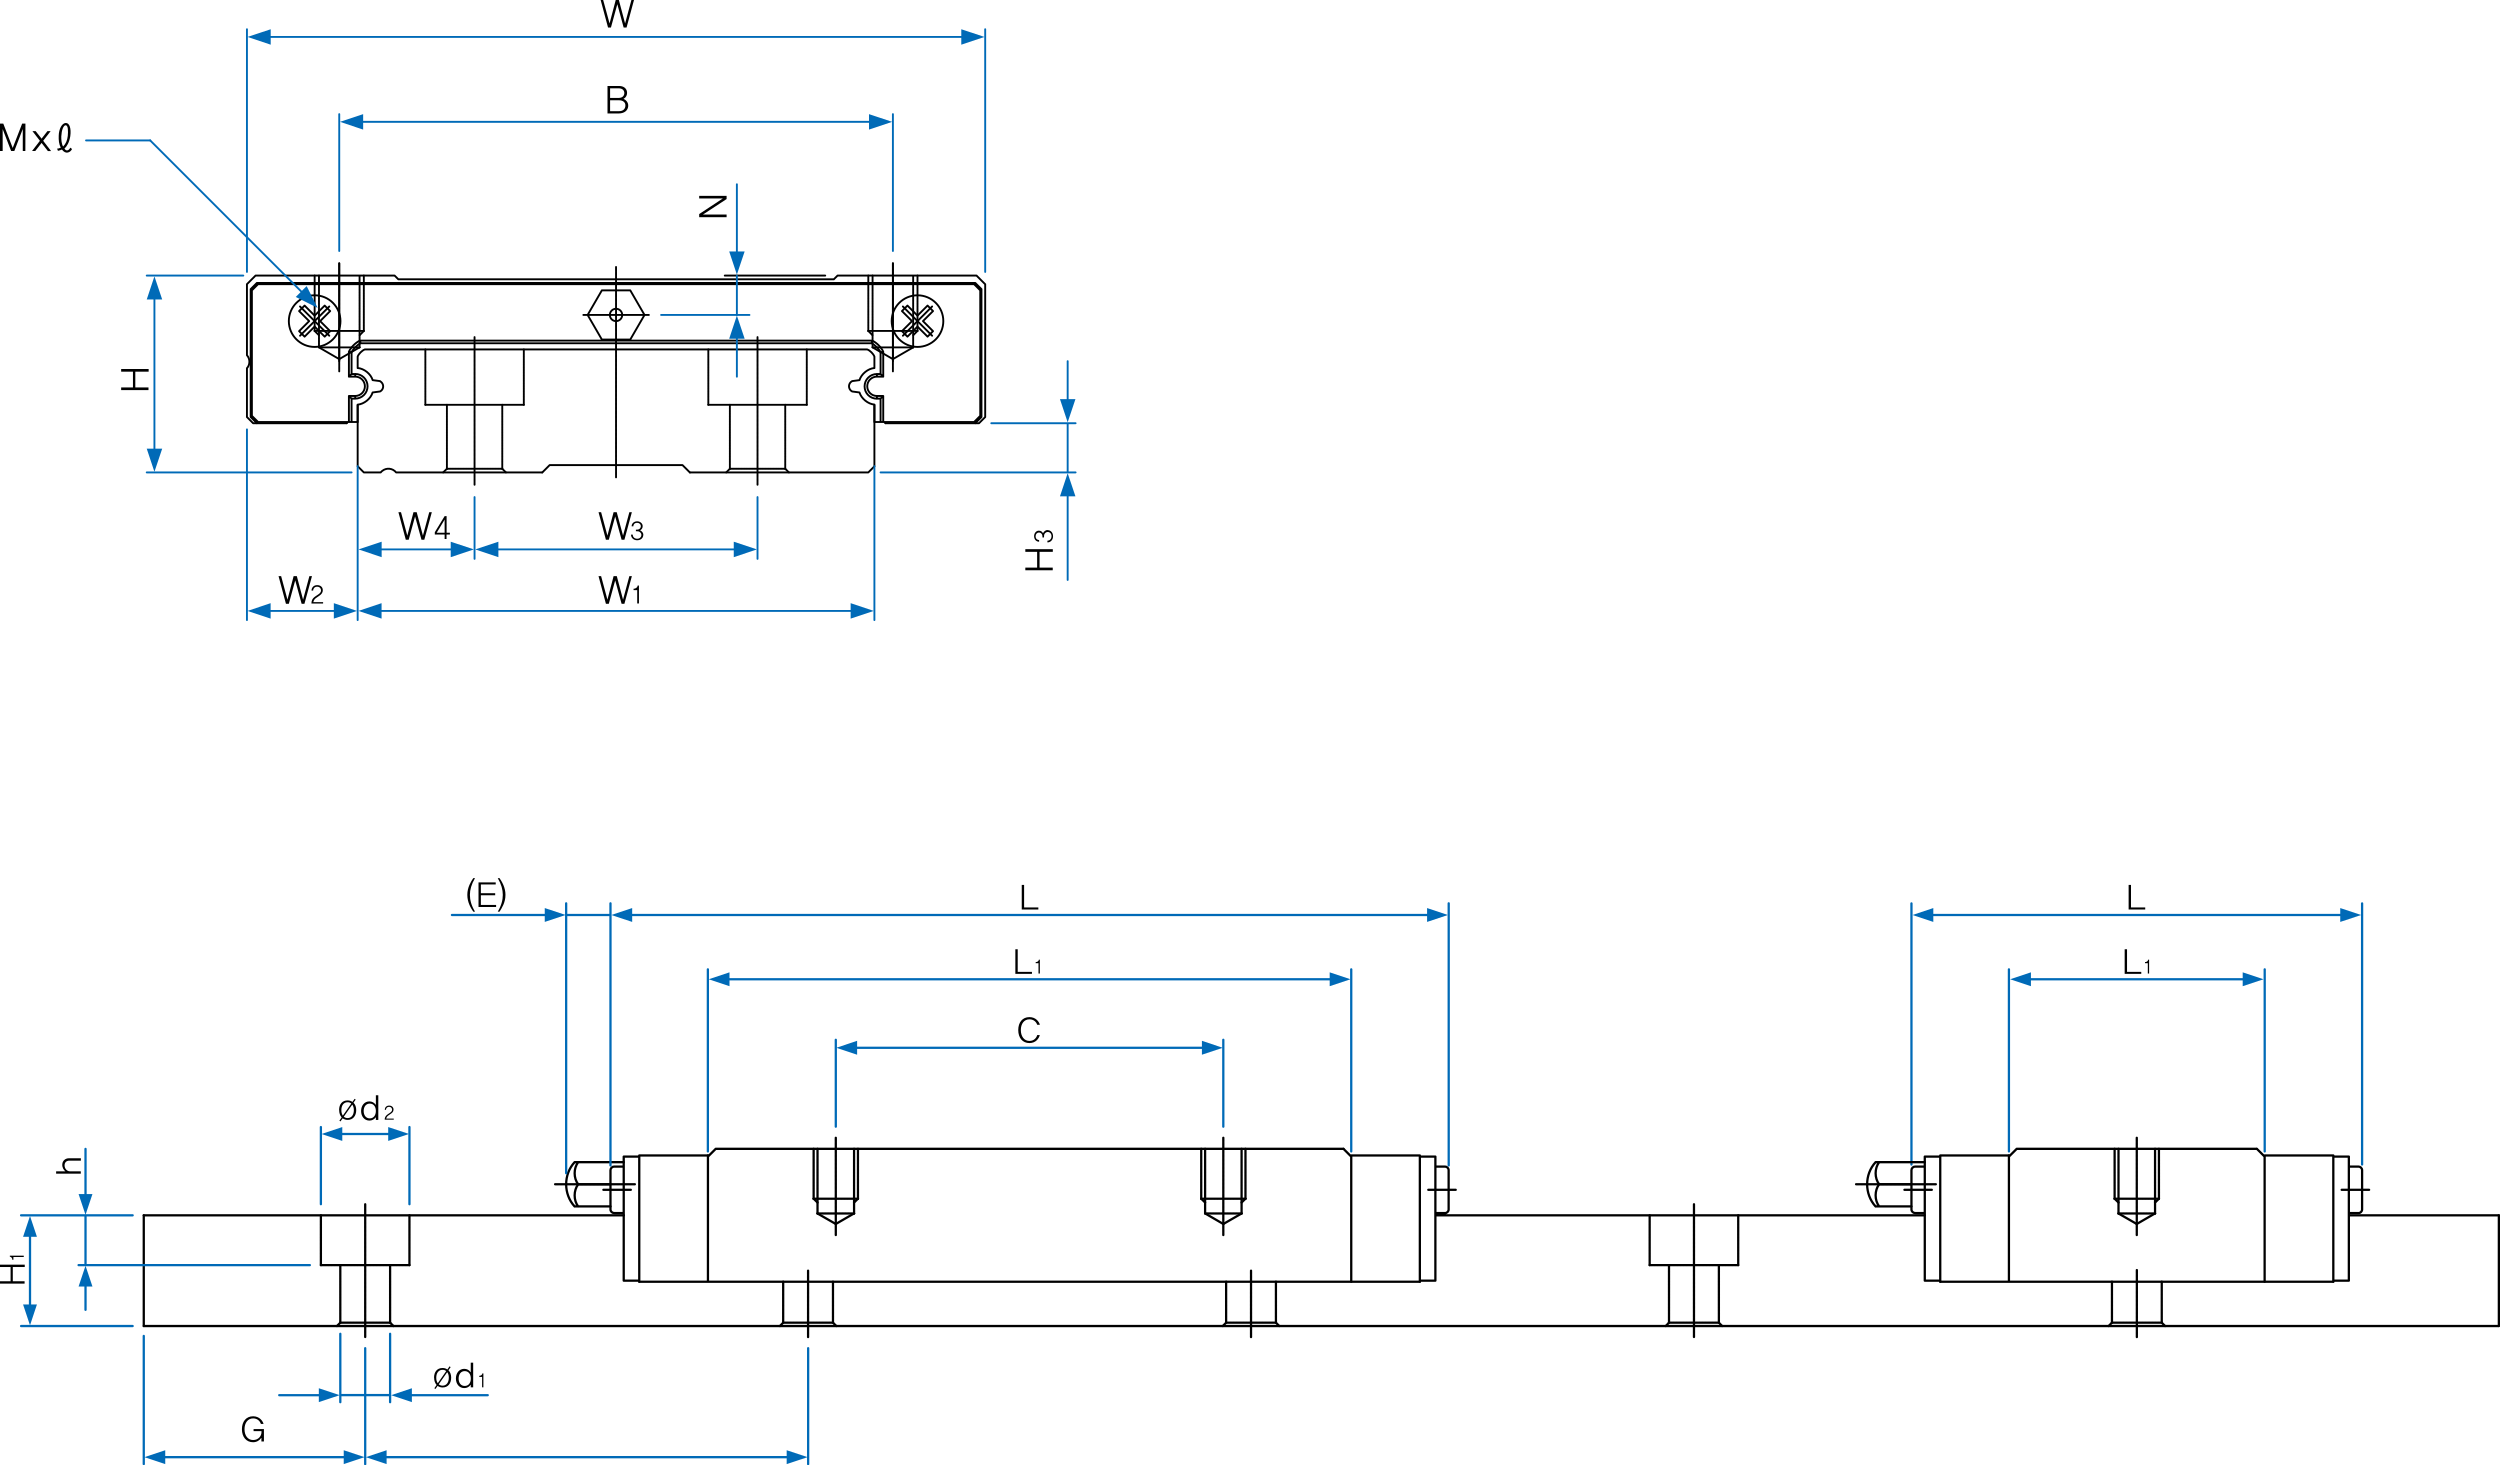 <?xml version="1.0" encoding="UTF-8"?>
<svg id="_圖層_2" data-name="圖層_2" xmlns="http://www.w3.org/2000/svg" viewBox="0 0 328.31 192.42">
  <defs>
    <style>
      .cls-1 {
        stroke-dasharray: .13 .06;
      }

      .cls-1, .cls-2, .cls-3, .cls-4, .cls-5, .cls-6, .cls-7, .cls-8, .cls-9, .cls-10, .cls-11, .cls-12, .cls-13, .cls-14, .cls-15, .cls-16, .cls-17, .cls-18, .cls-19, .cls-20, .cls-21, .cls-22, .cls-23 {
        fill: none;
        stroke-linecap: round;
        stroke-linejoin: round;
      }

      .cls-1, .cls-2, .cls-3, .cls-4, .cls-5, .cls-6, .cls-7, .cls-8, .cls-9, .cls-10, .cls-12, .cls-14, .cls-15, .cls-16, .cls-17, .cls-18, .cls-19, .cls-20, .cls-21, .cls-22, .cls-23 {
        stroke: #000;
      }

      .cls-1, .cls-2, .cls-3, .cls-4, .cls-5, .cls-8, .cls-11, .cls-16, .cls-17, .cls-19, .cls-20, .cls-22, .cls-23 {
        stroke-width: .3px;
      }

      .cls-24 {
        fill: #006ab7;
      }

      .cls-2 {
        stroke-dasharray: .13 .07;
      }

      .cls-3 {
        stroke-dasharray: .35 .06 .06 .06;
        stroke-dashoffset: .41px;
      }

      .cls-4 {
        stroke-dasharray: .12 .06;
      }

      .cls-5 {
        stroke-dasharray: .35 .06 .06 .06;
        stroke-dashoffset: .41px;
      }

      .cls-6 {
        stroke-dasharray: .14 .07;
      }

      .cls-6, .cls-7, .cls-9, .cls-10, .cls-12, .cls-13, .cls-14, .cls-15, .cls-18, .cls-21 {
        stroke-width: .25px;
      }

      .cls-7 {
        stroke-dasharray: .38 .06 .06 .06;
        stroke-dashoffset: .45px;
      }

      .cls-8 {
        stroke-dasharray: .34 .06 .06 .06;
      }

      .cls-8, .cls-23 {
        stroke-dashoffset: .4px;
      }

      .cls-9 {
        stroke-dasharray: .14 .07;
      }

      .cls-11, .cls-13 {
        stroke: #006ab7;
      }

      .cls-12 {
        stroke-dasharray: .14 .07;
      }

      .cls-14 {
        stroke-dasharray: .39 .06 .06 .06;
        stroke-dashoffset: .45px;
      }

      .cls-15 {
        stroke-dasharray: .13 .06;
      }

      .cls-16 {
        stroke-dasharray: .35 .06 .06 .06;
        stroke-dashoffset: .41px;
      }

      .cls-17 {
        stroke-dasharray: .13 .06;
      }

      .cls-18 {
        stroke-dasharray: .14 .07;
      }

      .cls-20 {
        stroke-dasharray: .12 .05;
      }

      .cls-21 {
        stroke-dasharray: .14 .07;
      }

      .cls-22 {
        stroke-dasharray: .13 .07;
      }

      .cls-23 {
        stroke-dasharray: .35 .06 .06 .06;
      }
    </style>
  </defs>
  <g id="_圖層_1-2" data-name="圖層_1">
    <g>
      <path d="M59.07,70.2h-.43v.58h-.25v-.58h-1.29v-.31l1.29-2.11h.26v2.18h.43v.24ZM58.39,69.96v-1.72l-1.04,1.72h1.04Z"/>
      <path class="cls-10" d="M117.26,34.58v12.85M44.55,34.58v12.85M51.82,36.19l.48.48M51.82,36.19h-18.26M109.99,36.19l-.48.48M116.29,55.58h12.28M33.24,55.58l-.81-.81M32.43,46.65v-9.32M32.43,54.77v-6.42M128.24,36.19l1.13,1.13M128.57,55.58l.81-.81M129.38,54.77v-17.45M33.24,55.58h12.28M32.43,37.32l1.13-1.13M52.31,36.68h57.2M109.99,36.19h18.26M32.43,48.36c.43-.47.43-1.24,0-1.71"/>
      <line class="cls-6" x1="114.59" y1="36.19" x2="114.59" y2="45.62"/>
      <line class="cls-18" x1="114.59" y1="45.62" x2="119.92" y2="45.62"/>
      <line class="cls-6" x1="119.92" y1="45.62" x2="119.92" y2="36.19"/>
      <line class="cls-12" x1="114.59" y1="45.62" x2="117.26" y2="47.16"/>
      <line class="cls-12" x1="117.26" y1="47.16" x2="119.92" y2="45.62"/>
      <line class="cls-12" x1="114.03" y1="36.19" x2="114.03" y2="43.46"/>
      <line class="cls-12" x1="120.49" y1="43.46" x2="120.49" y2="36.19"/>
      <line class="cls-9" x1="114.03" y1="43.46" x2="114.59" y2="44.03"/>
      <line class="cls-9" x1="120.49" y1="43.46" x2="119.92" y2="44.03"/>
      <line class="cls-7" x1="117.26" y1="34.58" x2="117.26" y2="48.77"/>
      <line class="cls-6" x1="41.89" y1="36.19" x2="41.89" y2="45.62"/>
      <line class="cls-18" x1="41.89" y1="45.62" x2="47.22" y2="45.62"/>
      <line class="cls-6" x1="47.22" y1="45.62" x2="47.22" y2="36.19"/>
      <line class="cls-12" x1="41.89" y1="45.62" x2="44.55" y2="47.16"/>
      <line class="cls-12" x1="44.55" y1="47.16" x2="47.22" y2="45.62"/>
      <line class="cls-12" x1="41.32" y1="36.19" x2="41.32" y2="43.46"/>
      <line class="cls-12" x1="47.78" y1="43.46" x2="47.78" y2="36.19"/>
      <line class="cls-9" x1="41.32" y1="43.46" x2="41.89" y2="44.03"/>
      <line class="cls-9" x1="47.78" y1="43.46" x2="47.22" y2="44.03"/>
      <line class="cls-7" x1="44.55" y1="34.58" x2="44.55" y2="48.77"/>
      <line class="cls-12" x1="114.03" y1="43.46" x2="120.49" y2="43.46"/>
      <line class="cls-12" x1="41.32" y1="43.46" x2="47.78" y2="43.46"/>
      <line class="cls-14" x1="80.9" y1="35.06" x2="80.9" y2="62.69"/>
      <path class="cls-10" d="M52.02,62.04c-.45-.56-1.26-.65-1.82-.2-.06.04-.16.14-.2.2M47.78,62.04l-.81-.81M46.97,61.24v-8.05M114.03,62.04l.81-.81M114.83,61.24v-8.05M90.6,62.04h23.43M52.02,62.04h19.19M47.78,62.04h2.22"/>
      <line class="cls-7" x1="62.32" y1="44.27" x2="62.32" y2="63.66"/>
      <path class="cls-10" d="M72.18,61.08h17.45M89.63,61.08l.97.97M72.18,61.08l-.97.97"/>
      <line class="cls-12" x1="55.86" y1="45.89" x2="55.86" y2="53.16"/>
      <line class="cls-12" x1="68.79" y1="45.89" x2="68.79" y2="53.16"/>
      <line class="cls-6" x1="58.69" y1="53.16" x2="58.69" y2="61.56"/>
      <line class="cls-6" x1="65.96" y1="53.16" x2="65.96" y2="61.56"/>
      <line class="cls-21" x1="68.79" y1="53.16" x2="55.86" y2="53.16"/>
      <line class="cls-15" x1="65.96" y1="61.56" x2="66.44" y2="62.04"/>
      <line class="cls-7" x1="99.48" y1="44.27" x2="99.48" y2="63.66"/>
      <line class="cls-12" x1="105.95" y1="45.89" x2="105.95" y2="53.16"/>
      <line class="cls-12" x1="93.02" y1="45.89" x2="93.02" y2="53.16"/>
      <line class="cls-6" x1="103.12" y1="53.16" x2="103.12" y2="61.56"/>
      <line class="cls-6" x1="95.85" y1="53.16" x2="95.85" y2="61.56"/>
      <line class="cls-21" x1="93.02" y1="53.16" x2="105.95" y2="53.16"/>
      <line class="cls-15" x1="103.6" y1="62.04" x2="103.12" y2="61.56"/>
      <line class="cls-15" x1="95.85" y1="61.56" x2="95.37" y2="62.04"/>
      <line class="cls-12" x1="103.12" y1="61.56" x2="95.85" y2="61.56"/>
      <line class="cls-15" x1="58.69" y1="61.56" x2="58.2" y2="62.04"/>
      <line class="cls-12" x1="58.69" y1="61.56" x2="65.96" y2="61.56"/>
      <path class="cls-10" d="M81.71,41.36c0-.45-.36-.81-.81-.81s-.81.36-.81.81.36.81.81.81.81-.36.81-.81ZM84.64,41.36l-1.87-3.23M82.77,44.59l1.87-3.23M79.04,44.59h3.73M77.17,41.36l1.87,3.23M79.04,38.13l-1.87,3.23M85.04,41.36h-8.27M82.77,38.13h-3.73M76.61,41.36h8.6M42.64,40.13l.72.72M39.28,43.49l.72.72M41.32,42.89l-1.32,1.32M43.36,40.85l-1.32,1.32M40.6,42.17l-1.32,1.32M42.64,40.13l-1.32,1.32M43.24,40.25l-3.84,3.84M43.36,43.49l-.72.72M40,40.13l-.72.72M40.6,42.17l-1.32-1.32M42.64,44.21l-1.32-1.32M41.32,41.45l-1.32-1.32M43.36,43.49l-1.32-1.32M44.71,42.17c0-1.88-1.52-3.39-3.39-3.39s-3.39,1.52-3.39,3.39,1.52,3.39,3.39,3.39,3.39-1.52,3.39-3.39ZM43.24,44.09l-3.84-3.84M121.81,40.13l.72.72M118.45,43.49l.72.72M120.49,42.89l-1.32,1.32M122.53,40.85l-1.32,1.32M119.77,42.17l-1.32,1.32M121.81,40.13l-1.32,1.32M122.41,40.25l-3.84,3.84M122.53,43.49l-.72.72M119.17,40.13l-.72.72M119.77,42.17l-1.32-1.32M121.81,44.21l-1.32-1.32M120.49,41.45l-1.32-1.32M122.53,43.49l-1.32-1.32M123.88,42.17c0-1.88-1.52-3.39-3.39-3.39s-3.39,1.52-3.39,3.39,1.52,3.39,3.39,3.39,3.39-1.52,3.39-3.39ZM122.41,44.09l-3.84-3.84M47.91,45.89c-.37.14-.8.57-.94.94M114.83,46.83c-.14-.37-.57-.8-.94-.94M46.17,52.35l-.35-.35M46.65,52v.35M46.65,49.46v-.35M45.82,49.46l.35-.35M46.65,52h-.83M46.65,52.35h-.48M46.65,49.46h-.83M46.65,49.12h-.48M46.65,52c.7,0,1.27-.57,1.27-1.27s-.57-1.27-1.27-1.27M46.65,52.35c.89,0,1.62-.72,1.62-1.62s-.72-1.62-1.62-1.62M49.91,51.41l-.97.13M49.91,50.05l-.97-.13M49.89,51.42c.38-.18.54-.64.35-1.01-.06-.14-.22-.3-.35-.35M46.97,53.14c.84-.07,1.72-.78,1.96-1.59M48.94,49.92c-.24-.81-1.12-1.52-1.96-1.59M115.64,52.35l.35-.35M115.16,52v.35M115.16,49.46v-.35M115.99,49.46l-.35-.35M115.16,52h.83M115.16,52.35h.48M115.16,49.46h.83M115.16,49.12h.48M115.16,49.46c-.7,0-1.27.57-1.27,1.27s.57,1.27,1.27,1.27M115.16,49.12c-.89,0-1.62.72-1.62,1.62s.72,1.62,1.62,1.62M111.9,51.41l.97.13M111.9,50.05l.97-.13M111.92,50.05c-.38.18-.53.64-.35,1.01.06.14.22.3.35.35M112.87,51.54c.25.81,1.12,1.52,1.96,1.59M114.83,48.33c-.84.07-1.71.78-1.96,1.59M115.64,46.27l.35-.08M114.45,45.08l.08-.35M47.36,45.08l-.08-.35M46.17,46.27l-.35-.08M115.99,46.19c-.23-.56-.9-1.22-1.45-1.46M115.64,46.27c-.2-.44-.75-.99-1.19-1.19M115.99,46.19v3.28M115.64,46.27v2.85M114.83,46.83v1.51M115.99,52v3.42M115.64,52.35v3.07M114.83,53.14v2.28M47.28,44.73c-.56.23-1.22.9-1.46,1.46M47.36,45.08c-.44.2-.99.75-1.19,1.19M47.28,44.73h67.26M47.36,45.08h67.09M47.91,45.89h65.98M45.82,46.19v3.28M46.17,46.27v2.85M46.97,46.83v1.51M45.82,52v3.42M46.17,52.35v3.07M46.97,53.14v2.28M127.92,55.42h-13.09M33.08,54.61l.81.81M33.89,55.42h13.09M127.92,55.42l.81-.81M128.73,38.13v16.48M33.08,38.13v16.48M128.73,38.13l-.81-.81M33.08,38.13l.81-.81M127.92,37.32H33.89M128.89,54.77v-16.8M128.89,54.77l-.81.81M128.89,37.97l-.81-.81M116.29,55.58l-.16-.16M32.92,54.77v-16.8M32.92,54.77l.81.81M32.92,37.97l.81-.81M33.73,37.16h94.36M45.52,55.58l.16-.16"/>
      <polygon points="2.99 19.83 2.99 16.94 1.88 19.83 1.46 19.83 .35 16.95 .35 19.83 0 19.83 0 16.23 .43 16.23 1.67 19.43 2.91 16.23 3.34 16.23 3.33 19.83 2.99 19.83"/>
      <polygon points="6.29 19.84 5.46 18.77 4.63 19.83 4.21 19.83 5.24 18.49 4.26 17.22 4.68 17.22 5.46 18.21 6.23 17.22 6.65 17.22 5.67 18.49 6.71 19.84 6.29 19.84"/>
      <path d="M8.05,17.83c-.02.55.05,1.12.24,1.41.33-.33.55-.79.61-1.39.06-.61.06-1.42-.29-1.4-.3.02-.53.73-.55,1.38M8.9,20.03c-.22.07-.53-.06-.77-.39-.14.07-.43.16-.52.17l-.11-.29c.11-.01.25-.02.48-.12-.24-.47-.29-.99-.27-1.56.02-.93.43-1.66.91-1.69.52-.03.75.73.61,1.74-.13.81-.45,1.34-.77,1.63.16.24.33.27.47.2.14-.07.21-.15.31-.33l.22.18c-.12.26-.33.41-.55.46"/>
      <path class="cls-13" d="M86.82,41.36h11.6M129.38,35.71V3.84M32.43,35.71V3.84"/>
      <line class="cls-10" x1="108.37" y1="36.19" x2="95.18" y2="36.19"/>
      <path class="cls-13" d="M114.83,61.22v20.21M46.97,61.22v20.21M32.43,56.39v25.04M46.97,61.22v20.21M31.95,36.19h-12.68M46.17,62.04h-26.9M117.26,32.96V14.99M44.55,32.96V14.99M99.48,65.28v8.11M62.32,65.28v8.11M62.32,65.28v8.11M140.21,55.58v6.46M115.64,62.04h25.61M130.18,55.58h11.07M96.77,41.36v-5.17"/>
      <polygon points="82 79.29 81.63 79.29 80.79 76.22 79.95 79.29 79.57 79.29 78.6 75.66 78.94 75.66 79.77 78.75 80.58 75.66 81 75.66 81.82 78.75 82.65 75.66 82.98 75.66 82 79.29"/>
      <path d="M83.68,79.26v-1.76h-.48v-.18c.13,0,.24-.03.37-.12.09-.07.16-.18.17-.31h.17v2.36h-.22Z"/>
      <polygon points="39.98 79.29 39.61 79.29 38.77 76.22 37.93 79.29 37.55 79.29 36.58 75.66 36.92 75.66 37.75 78.75 38.56 75.66 38.98 75.66 39.8 78.75 40.63 75.66 40.97 75.66 39.98 79.29"/>
      <path d="M40.9,79.24c.01-.3.05-.6.51-.92l.4-.27c.19-.13.35-.28.35-.51,0-.28-.19-.49-.52-.49s-.51.24-.52.51h-.21c0-.35.24-.72.74-.72s.76.32.74.7c-.02.38-.26.56-.49.72l-.39.27c-.2.13-.32.33-.36.54h1.28v.19h-1.53Z"/>
      <polygon points="19.52 48.81 17.77 48.81 17.77 50.88 19.5 50.88 19.5 51.23 15.91 51.23 15.91 50.88 17.46 50.88 17.46 48.81 15.91 48.81 15.91 48.46 19.52 48.46 19.52 48.81"/>
      <path d="M82.13,13.85c.01-.42-.34-.68-.82-.68h-1.19v1.43h1.18c.52,0,.83-.29.83-.75M81.99,12.22c0-.34-.25-.62-.73-.62h-1.14v1.26h1.14c.49,0,.73-.3.73-.65M82.5,13.95c-.05.58-.53.95-1.25.95h-1.47v-3.61h1.51c.64,0,.99.34,1.05.77.06.46-.19.79-.46.92.24.1.66.41.62.96"/>
      <polygon points="82 70.88 81.63 70.88 80.79 67.82 79.95 70.88 79.57 70.88 78.6 67.26 78.94 67.26 79.77 70.34 80.58 67.26 80.99 67.26 81.82 70.34 82.65 67.26 82.98 67.26 82 70.88"/>
      <path d="M84.48,70.24c0,.41-.33.71-.81.71s-.81-.34-.8-.74h.22c0,.26.19.54.59.54.33,0,.55-.22.55-.51,0-.25-.22-.42-.39-.46-.12-.02-.23-.02-.33-.02v-.2c.1,0,.22,0,.33-.03.19-.07.31-.21.32-.43,0-.25-.2-.44-.49-.44-.35,0-.5.23-.5.46h-.22c-.01-.36.29-.66.73-.66.39,0,.73.29.72.64,0,.3-.18.47-.34.54.24.12.43.33.43.6"/>
      <polygon points="55.72 70.88 55.35 70.88 54.51 67.82 53.67 70.88 53.29 70.88 52.32 67.26 52.66 67.26 53.49 70.34 54.3 67.26 54.72 67.26 55.54 70.34 56.37 67.26 56.71 67.26 55.72 70.88"/>
      <polygon points="138.26 72.47 136.52 72.47 136.52 74.54 138.25 74.54 138.25 74.89 134.65 74.89 134.65 74.54 136.2 74.54 136.2 72.47 134.65 72.47 134.65 72.12 138.26 72.12 138.26 72.47"/>
      <path d="M137.58,69.62c.41,0,.71.33.71.81s-.34.81-.74.8v-.22c.26,0,.54-.2.54-.6,0-.33-.22-.55-.51-.55-.25,0-.42.22-.46.39-.02.12-.02.23-.02.33h-.2c0-.1,0-.22-.03-.33-.07-.19-.21-.31-.43-.32-.24,0-.44.2-.44.49,0,.35.23.5.46.5v.22c-.36.01-.66-.29-.66-.73,0-.4.29-.73.63-.72.3,0,.47.18.54.34.12-.24.34-.43.6-.43"/>
      <polygon points="95.42 26.14 92.32 28.17 95.42 28.17 95.42 28.52 91.82 28.52 91.82 28.11 94.93 26.06 91.82 26.06 91.82 25.72 95.42 25.72 95.42 26.14"/>
      <polygon points="82.28 3.62 81.9 3.62 81.07 .55 80.23 3.62 79.85 3.62 78.88 0 79.21 0 80.05 3.08 80.86 0 81.27 0 82.09 3.08 82.92 0 83.26 0 82.28 3.62"/>
      <line class="cls-13" x1="33.91" y1="4.85" x2="127.08" y2="4.85"/>
      <polygon class="cls-24" points="32.51 4.85 35.55 3.84 35.55 5.87 32.51 4.85"/>
      <polygon class="cls-24" points="129.28 4.85 126.24 5.87 126.24 3.84 129.28 4.85"/>
      <line class="cls-13" x1="46.04" y1="16" x2="115.59" y2="16"/>
      <polygon class="cls-24" points="44.65 16 47.69 14.99 47.69 17.02 44.65 16"/>
      <polygon class="cls-24" points="117.16 16 114.12 17.02 114.12 14.99 117.16 16"/>
      <line class="cls-13" x1="48.46" y1="80.23" x2="113.43" y2="80.23"/>
      <polygon class="cls-24" points="47.07 80.23 50.11 79.21 50.11 81.24 47.07 80.23"/>
      <polygon class="cls-24" points="114.75 80.23 111.71 81.24 111.71 79.21 114.75 80.23"/>
      <line class="cls-13" x1="34.43" y1="80.23" x2="45.56" y2="80.23"/>
      <polygon class="cls-24" points="32.5 80.23 35.54 79.21 35.54 81.24 32.5 80.23"/>
      <polygon class="cls-24" points="46.88 80.23 43.84 81.24 43.84 79.21 46.88 80.23"/>
      <line class="cls-13" x1="49.15" y1="72.15" x2="60.29" y2="72.15"/>
      <polygon class="cls-24" points="47.08 72.15 50.12 71.14 50.12 73.17 47.08 72.15"/>
      <polygon class="cls-24" points="62.23 72.15 59.19 73.17 59.19 71.14 62.23 72.15"/>
      <line class="cls-13" x1="64.48" y1="72.15" x2="97.35" y2="72.15"/>
      <polygon class="cls-24" points="62.41 72.15 65.45 71.14 65.45 73.17 62.41 72.15"/>
      <polygon class="cls-24" points="99.4 72.15 96.36 73.17 96.36 71.14 99.4 72.15"/>
      <line class="cls-13" x1="20.28" y1="37.68" x2="20.28" y2="59.82"/>
      <polygon class="cls-24" points="20.28 36.29 21.3 39.33 19.27 39.33 20.28 36.29"/>
      <polygon class="cls-24" points="20.28 61.96 19.27 58.92 21.3 58.92 20.28 61.96"/>
      <line class="cls-13" x1="19.72" y1="18.44" x2="40.2" y2="38.92"/>
      <polygon class="cls-24" points="41.71 40.43 38.84 39 40.27 37.57 41.71 40.43"/>
      <line class="cls-13" x1="140.21" y1="63.53" x2="140.21" y2="76.16"/>
      <polygon class="cls-24" points="140.21 62.14 141.23 65.18 139.2 65.18 140.21 62.14"/>
      <line class="cls-13" x1="140.21" y1="47.43" x2="140.21" y2="53.33"/>
      <polygon class="cls-24" points="140.21 55.46 139.2 52.42 141.23 52.42 140.21 55.46"/>
      <line class="cls-13" x1="96.77" y1="34.67" x2="96.77" y2="24.2"/>
      <polygon class="cls-24" points="96.77 36.06 95.76 33.02 97.79 33.02 96.77 36.06"/>
      <line class="cls-13" x1="96.77" y1="49.47" x2="96.77" y2="43.57"/>
      <polygon class="cls-24" points="96.77 41.44 97.79 44.48 95.76 44.48 96.77 41.44"/>
      <line class="cls-13" x1="11.3" y1="18.44" x2="19.73" y2="18.44"/>
    </g>
    <path class="cls-19" d="M93.98,150.87h82.45M92.97,151.89l1.02-1.02M92.97,151.74v16.58M83.95,168.32h102.51"/>
    <line class="cls-17" x1="106.85" y1="157.42" x2="112.67" y2="157.42"/>
    <line class="cls-17" x1="107.36" y1="150.87" x2="107.36" y2="159.35"/>
    <line class="cls-22" x1="107.36" y1="159.36" x2="112.16" y2="159.36"/>
    <line class="cls-17" x1="112.16" y1="159.36" x2="112.16" y2="150.87"/>
    <line class="cls-17" x1="107.36" y1="159.36" x2="109.76" y2="160.74"/>
    <line class="cls-17" x1="109.76" y1="160.74" x2="112.16" y2="159.35"/>
    <line class="cls-17" x1="106.85" y1="150.87" x2="106.85" y2="157.42"/>
    <line class="cls-17" x1="112.67" y1="157.42" x2="112.67" y2="150.87"/>
    <line class="cls-2" x1="106.85" y1="157.42" x2="107.36" y2="157.92"/>
    <line class="cls-2" x1="112.67" y1="157.42" x2="112.16" y2="157.92"/>
    <line class="cls-8" x1="109.76" y1="149.42" x2="109.76" y2="162.19"/>
    <line class="cls-17" x1="163.56" y1="157.42" x2="157.75" y2="157.42"/>
    <line class="cls-17" x1="163.05" y1="150.87" x2="163.05" y2="159.35"/>
    <line class="cls-22" x1="163.05" y1="159.36" x2="158.26" y2="159.36"/>
    <line class="cls-17" x1="158.26" y1="159.36" x2="158.26" y2="150.87"/>
    <line class="cls-17" x1="163.05" y1="159.36" x2="160.65" y2="160.74"/>
    <line class="cls-17" x1="160.65" y1="160.74" x2="158.26" y2="159.35"/>
    <line class="cls-17" x1="163.56" y1="150.87" x2="163.56" y2="157.42"/>
    <line class="cls-17" x1="157.75" y1="157.42" x2="157.75" y2="150.87"/>
    <line class="cls-2" x1="163.56" y1="157.42" x2="163.05" y2="157.92"/>
    <line class="cls-2" x1="157.75" y1="157.42" x2="158.26" y2="157.92"/>
    <line class="cls-8" x1="160.65" y1="149.42" x2="160.65" y2="162.19"/>
    <path class="cls-19" d="M83.95,151.74h9.02M83.95,151.74v16.58M81.91,151.89h2.04M81.91,168.18h2.04M81.91,151.89v16.29M79.24,156.25h3.6M81.91,159.31h-1.26M80.17,158.82c0,.27.22.48.48.48M80.17,158.82v-5.14M80.65,153.2c-.26,0-.48.22-.48.48M81.91,153.2h-1.26"/>
    <line class="cls-3" x1="72.9" y1="155.52" x2="83.37" y2="155.52"/>
    <path class="cls-19" d="M75.46,158.43h4.71M75.46,152.62h6.45M75.93,155.53c-.62.81-.62,2.1,0,2.91M75.93,152.62c-.62.81-.62,2.1,0,2.91M75.46,152.62c-1.48,1.61-1.48,4.2,0,5.82M75.93,155.53h4.24M177.45,151.89l-1.02-1.02M177.45,151.74v16.58M186.46,151.74h-9.02M186.46,151.74v16.58M188.5,151.89h-2.04M188.5,168.18h-2.04M188.5,151.89v16.29M191.17,156.25h-3.6M188.5,159.31h1.26M189.76,159.31c.26,0,.48-.22.48-.48M190.24,158.82v-5.14M190.24,153.68c0-.27-.22-.48-.48-.48M188.5,153.2h1.26M18.88,174.14h309.25M18.88,159.6h63.04M188.52,159.6h64.21M308.5,159.6h19.65"/>
    <line class="cls-16" x1="106.12" y1="166.87" x2="106.12" y2="175.59"/>
    <line class="cls-4" x1="109.39" y1="168.32" x2="109.39" y2="173.7"/>
    <line class="cls-4" x1="102.85" y1="168.32" x2="102.85" y2="173.7"/>
    <line class="cls-20" x1="109.83" y1="174.14" x2="109.39" y2="173.7"/>
    <line class="cls-20" x1="102.85" y1="173.7" x2="102.42" y2="174.14"/>
    <line class="cls-17" x1="109.39" y1="173.7" x2="102.85" y2="173.7"/>
    <line class="cls-23" x1="47.96" y1="158.14" x2="47.96" y2="175.59"/>
    <line class="cls-17" x1="53.77" y1="159.6" x2="53.77" y2="166.14"/>
    <line class="cls-17" x1="42.14" y1="159.6" x2="42.14" y2="166.14"/>
    <line class="cls-1" x1="51.23" y1="166.14" x2="51.23" y2="173.7"/>
    <line class="cls-1" x1="44.69" y1="166.14" x2="44.69" y2="173.7"/>
    <line class="cls-1" x1="42.14" y1="166.14" x2="53.77" y2="166.14"/>
    <line class="cls-20" x1="51.67" y1="174.14" x2="51.23" y2="173.7"/>
    <line class="cls-20" x1="44.69" y1="173.7" x2="44.25" y2="174.14"/>
    <line class="cls-17" x1="51.23" y1="173.7" x2="44.69" y2="173.7"/>
    <line class="cls-19" x1="18.88" y1="159.6" x2="18.88" y2="174.14"/>
    <line class="cls-16" x1="164.29" y1="166.87" x2="164.29" y2="175.59"/>
    <line class="cls-4" x1="167.56" y1="168.32" x2="167.56" y2="173.7"/>
    <line class="cls-4" x1="161.02" y1="168.32" x2="161.02" y2="173.7"/>
    <line class="cls-20" x1="168" y1="174.14" x2="167.56" y2="173.7"/>
    <line class="cls-17" x1="167.56" y1="173.7" x2="161.02" y2="173.7"/>
    <line class="cls-20" x1="161.02" y1="173.7" x2="160.58" y2="174.14"/>
    <line class="cls-23" x1="222.46" y1="158.14" x2="222.46" y2="175.59"/>
    <line class="cls-17" x1="228.27" y1="159.6" x2="228.27" y2="166.14"/>
    <line class="cls-17" x1="216.64" y1="159.6" x2="216.64" y2="166.14"/>
    <line class="cls-1" x1="225.73" y1="166.14" x2="225.73" y2="173.7"/>
    <line class="cls-1" x1="219.18" y1="166.14" x2="219.18" y2="173.7"/>
    <line class="cls-1" x1="216.64" y1="166.14" x2="228.27" y2="166.14"/>
    <line class="cls-20" x1="226.16" y1="174.14" x2="225.73" y2="173.7"/>
    <line class="cls-20" x1="219.18" y1="173.7" x2="218.75" y2="174.14"/>
    <line class="cls-17" x1="225.73" y1="173.7" x2="219.18" y2="173.7"/>
    <line class="cls-5" x1="280.62" y1="166.79" x2="280.62" y2="175.59"/>
    <line class="cls-4" x1="283.89" y1="168.32" x2="283.89" y2="173.7"/>
    <line class="cls-4" x1="277.35" y1="168.32" x2="277.35" y2="173.7"/>
    <line class="cls-20" x1="284.33" y1="174.14" x2="283.89" y2="173.7"/>
    <line class="cls-20" x1="277.35" y1="173.7" x2="276.91" y2="174.14"/>
    <line class="cls-17" x1="283.89" y1="173.7" x2="277.35" y2="173.7"/>
    <line class="cls-19" x1="328.16" y1="159.6" x2="328.16" y2="174.14"/>
    <path class="cls-11" d="M80.17,153.05v-34.42M74.35,154.07v-35.44M80.12,120.16h-5.77M190.25,153.05v-34.42M310.2,152.93v-34.29M251.02,152.93v-34.29M92.96,151.21v-23.91M177.45,151.21v-23.91M263.82,151.21v-23.91M297.41,151.21v-23.91M109.76,147.96v-11.41M160.65,147.96v-11.41"/>
    <path class="cls-19" d="M264.83,150.87h31.51M263.82,151.89l1.02-1.02M263.82,151.74v16.58M254.8,168.32h51.61"/>
    <line class="cls-17" x1="277.7" y1="157.42" x2="283.52" y2="157.42"/>
    <line class="cls-17" x1="278.21" y1="150.87" x2="278.21" y2="159.35"/>
    <line class="cls-22" x1="278.21" y1="159.36" x2="283.01" y2="159.36"/>
    <line class="cls-17" x1="283.01" y1="159.36" x2="283.01" y2="150.87"/>
    <line class="cls-17" x1="278.21" y1="159.36" x2="280.61" y2="160.74"/>
    <line class="cls-17" x1="280.61" y1="160.74" x2="283.01" y2="159.35"/>
    <line class="cls-17" x1="277.7" y1="150.87" x2="277.7" y2="157.42"/>
    <line class="cls-17" x1="283.52" y1="157.42" x2="283.52" y2="150.87"/>
    <line class="cls-2" x1="277.7" y1="157.42" x2="278.21" y2="157.92"/>
    <line class="cls-2" x1="283.52" y1="157.42" x2="283.01" y2="157.92"/>
    <line class="cls-8" x1="280.61" y1="149.42" x2="280.61" y2="162.19"/>
    <path class="cls-19" d="M254.8,151.74h9.02M254.8,151.74v16.58M252.77,151.89h2.04M252.77,168.18h2.04M252.77,151.89v16.29M250.1,156.25h3.59M252.77,159.31h-1.27M251.02,158.82c0,.27.22.48.48.48M251.02,158.82v-5.14M251.5,153.2c-.26,0-.48.22-.48.48M252.77,153.2h-1.27"/>
    <line class="cls-3" x1="243.75" y1="155.52" x2="254.22" y2="155.52"/>
    <path class="cls-19" d="M246.31,158.43h4.7M246.31,152.62h6.45M246.78,155.52c-.62.81-.62,2.1,0,2.91M246.78,152.62c-.62.81-.62,2.1,0,2.91M246.31,152.62c-1.48,1.61-1.48,4.2,0,5.82M246.78,155.52h4.23M297.4,151.89l-1.02-1.02M297.4,151.74v16.58M306.42,151.74h-9.02M306.42,151.74v16.58M308.46,151.89h-2.04M308.46,168.18h-2.04M308.46,151.89v16.29M311.12,156.25h-3.6M308.46,159.31h1.26M309.72,159.31c.26,0,.48-.22.48-.48M310.2,158.82v-5.14M310.2,153.68c0-.27-.22-.48-.48-.48M308.46,153.2h1.26"/>
    <path class="cls-11" d="M47.96,177.05v15.23M18.88,175.44v16.83M106.13,177.05v15.23M53.77,158.14v-10.13M42.14,158.14v-10.13M44.69,175.16v8.98M51.23,175.16v8.98M44.69,183.21h6.54M17.42,159.6H2.77M17.42,174.14H2.77M40.69,166.14H10.32"/>
    <path d="M10.61,152.42h-1.48c-.42,0-.65.24-.65.63,0,.44.35.77.67.77h1.46v.31h-3.24v-.31h1.21c-.23-.2-.43-.49-.4-.93.03-.49.44-.78.85-.78h1.59v.32Z"/>
    <polygon points="3.25 166.39 1.68 166.39 1.68 168.26 3.23 168.26 3.23 168.57 0 168.57 0 168.26 1.39 168.26 1.39 166.39 0 166.39 0 166.08 3.25 166.08 3.25 166.39"/>
    <g>
      <path d="M3.12,165.07h-1.36v.37h-.14c0-.1-.03-.19-.09-.28-.05-.07-.14-.12-.24-.13v-.13h1.83v.17Z"/>
      <path d="M57,180.92c0-.77.42-1.27,1.12-1.27.23,0,.45.06.63.2l.29-.42.14.11-.29.41c.24.24.36.57.36.97,0,.77-.43,1.29-1.12,1.29-.24,0-.47-.07-.66-.21l-.29.41-.14-.1.3-.43c-.22-.24-.33-.58-.33-.96M58.12,179.89c-.52,0-.83.42-.83,1.04,0,.29.06.51.2.72l1.11-1.59c-.14-.12-.29-.17-.48-.17M57.61,181.79c.15.12.31.18.51.18.51,0,.82-.42.82-1.04,0-.3-.06-.53-.21-.73l-1.12,1.6Z"/>
      <path d="M61.82,182.2v-.33h-.03c-.17.26-.48.42-.82.42-.66,0-1.1-.54-1.1-1.26s.44-1.27,1.1-1.27c.34,0,.64.16.82.43h.03v-1.24h.32v3.24h-.32ZM61.83,181.04c0-.58-.3-.98-.8-.98s-.8.41-.8.98.3.97.8.97.8-.4.8-.97"/>
      <path d="M63.31,182.18v-1.36h-.37v-.14c.1,0,.19-.03.28-.09.07-.05.12-.14.13-.23h.13v1.83h-.17Z"/>
      <path d="M44.53,145.78c0-.77.42-1.27,1.12-1.27.23,0,.45.06.63.2l.29-.41.14.1-.29.41c.24.24.36.57.36.97,0,.78-.44,1.29-1.12,1.29-.24,0-.47-.07-.66-.21l-.29.41-.14-.1.3-.43c-.22-.24-.33-.58-.33-.96M45.65,144.75c-.52,0-.82.42-.82,1.04,0,.29.06.51.19.72l1.11-1.59c-.14-.12-.29-.17-.48-.17h0ZM45.14,146.65c.15.12.31.18.51.18.51,0,.82-.42.82-1.04,0-.3-.07-.53-.21-.73l-1.12,1.6Z"/>
      <path d="M49.36,147.07v-.33h-.03c-.17.26-.48.42-.82.42-.65,0-1.09-.54-1.09-1.26s.44-1.26,1.09-1.26c.34,0,.64.16.82.43h.03v-1.24h.32v3.24h-.32ZM49.36,145.9c0-.58-.3-.97-.8-.97s-.8.41-.8.97.3.97.8.97.8-.4.8-.97"/>
      <path d="M50.52,147.05c0-.23.04-.46.39-.71l.31-.21c.15-.1.27-.21.27-.4,0-.22-.15-.38-.4-.38s-.4.19-.4.39h-.16c0-.27.19-.55.57-.55s.59.25.58.54c-.01.29-.2.43-.38.55l-.3.21c-.15.1-.25.26-.28.41h.99v.14h-1.19Z"/>
      <path d="M136.22,134.59c-.1-.31-.41-.73-1.03-.73-.69,0-1.13.58-1.13,1.41s.44,1.43,1.13,1.43c.62,0,.93-.43,1.02-.77h.34c-.1.41-.5,1.05-1.36,1.05-.91,0-1.47-.69-1.47-1.71s.56-1.7,1.47-1.7c.85,0,1.28.63,1.37,1.01h-.34Z"/>
    </g>
    <polygon points="133.34 127.89 133.34 124.66 133.65 124.66 133.65 127.63 135.52 127.63 135.52 127.89 133.34 127.89"/>
    <path d="M136.38,127.85v-1.36h-.37v-.14c.1,0,.19-.03.29-.09.07-.05.12-.14.13-.23h.13v1.82h-.17Z"/>
    <polygon points="134.18 119.44 134.18 116.21 134.49 116.21 134.49 119.17 136.36 119.17 136.36 119.44 134.18 119.44"/>
    <path d="M62.15,119.72c-.3-.45-.78-1.19-.78-2.2s.49-1.76.78-2.2h.23c-.47.81-.67,1.52-.67,2.2s.19,1.4.67,2.2h-.23Z"/>
    <polygon points="62.84 119.11 62.84 115.88 65.1 115.88 65.1 116.15 63.15 116.15 63.15 117.3 65.03 117.3 65.03 117.57 63.15 117.57 63.15 118.84 65.15 118.84 65.15 119.11 62.84 119.11"/>
    <g>
      <path d="M66.38,117.52c0,1.01-.49,1.75-.78,2.2h-.23c.47-.8.66-1.52.66-2.2s-.19-1.39-.66-2.2h.23c.3.45.78,1.2.78,2.2"/>
      <path d="M34.33,189.31v-.47h-.03c-.2.31-.59.56-1.06.56-.91,0-1.47-.7-1.47-1.71s.56-1.7,1.47-1.7c.85,0,1.28.64,1.37,1.01h-.34c-.11-.32-.42-.73-1.03-.73-.7,0-1.13.59-1.13,1.42s.43,1.42,1.13,1.42,1.1-.53,1.1-1.04v-.13h-1.04v-.27h1.36v1.63h-.32Z"/>
    </g>
    <line class="cls-11" x1="82.88" y1="120.16" x2="187.92" y2="120.16"/>
    <polygon class="cls-24" points="80.28 120.16 83.02 119.25 83.02 121.07 80.28 120.16"/>
    <polygon class="cls-24" points="190.14 120.16 187.41 121.07 187.41 119.25 190.14 120.16"/>
    <polygon points="279.54 119.44 279.54 116.21 279.85 116.21 279.85 119.17 281.72 119.17 281.72 119.44 279.54 119.44"/>
    <line class="cls-11" x1="253.74" y1="120.16" x2="308.16" y2="120.16"/>
    <polygon class="cls-24" points="251.15 120.16 253.89 119.25 253.89 121.07 251.15 120.16"/>
    <polygon class="cls-24" points="310.07 120.16 307.33 121.07 307.33 119.25 310.07 120.16"/>
    <line class="cls-11" x1="94.32" y1="128.6" x2="175.89" y2="128.6"/>
    <polygon class="cls-24" points="93.07 128.6 95.8 127.69 95.8 129.51 93.07 128.6"/>
    <polygon class="cls-24" points="177.35 128.6 174.62 129.51 174.62 127.69 177.35 128.6"/>
    <polygon points="279.02 127.89 279.02 124.66 279.33 124.66 279.33 127.63 281.2 127.63 281.2 127.89 279.02 127.89"/>
    <path d="M282.06,127.85v-1.36h-.37v-.14c.1,0,.18-.03.28-.09.07-.05.12-.14.13-.23h.13v1.82h-.17Z"/>
    <line class="cls-11" x1="265.23" y1="128.6" x2="295.72" y2="128.6"/>
    <polygon class="cls-24" points="263.98 128.6 266.71 127.69 266.71 129.51 263.98 128.6"/>
    <polygon class="cls-24" points="297.26 128.6 294.52 129.51 294.52 127.69 297.26 128.6"/>
    <line class="cls-11" x1="111.08" y1="137.6" x2="158.83" y2="137.6"/>
    <polygon class="cls-24" points="109.83 137.6 112.56 136.68 112.56 138.51 109.83 137.6"/>
    <polygon class="cls-24" points="160.57 137.6 157.84 138.51 157.84 136.68 160.57 137.6"/>
    <line class="cls-11" x1="43.47" y1="148.92" x2="51.8" y2="148.92"/>
    <polygon class="cls-24" points="42.22 148.92 44.95 148.01 44.95 149.83 42.22 148.92"/>
    <polygon class="cls-24" points="53.71 148.92 50.98 149.83 50.98 148.01 53.71 148.92"/>
    <line class="cls-11" x1="36.67" y1="183.22" x2="42.7" y2="183.22"/>
    <polygon class="cls-24" points="44.61 183.22 41.87 184.13 41.87 182.31 44.61 183.22"/>
    <line class="cls-11" x1="64.05" y1="183.22" x2="53.27" y2="183.22"/>
    <polygon class="cls-24" points="51.36 183.22 54.09 182.31 54.09 184.13 51.36 183.22"/>
    <line class="cls-11" x1="49.29" y1="191.36" x2="104.13" y2="191.36"/>
    <polygon class="cls-24" points="48.04 191.36 50.77 190.45 50.77 192.27 48.04 191.36"/>
    <polygon class="cls-24" points="106.05 191.36 103.31 192.27 103.31 190.45 106.05 191.36"/>
    <line class="cls-11" x1="20.45" y1="191.36" x2="45.95" y2="191.36"/>
    <polygon class="cls-24" points="18.96 191.36 21.7 190.45 21.7 192.27 18.96 191.36"/>
    <polygon class="cls-24" points="47.87 191.36 45.14 192.27 45.14 190.45 47.87 191.36"/>
    <line class="cls-11" x1="3.94" y1="172.52" x2="3.94" y2="161.61"/>
    <polygon class="cls-24" points="3.94 174.05 3.03 171.31 4.85 171.31 3.94 174.05"/>
    <polygon class="cls-24" points="3.94 159.69 4.85 162.42 3.03 162.42 3.94 159.69"/>
    <line class="cls-11" x1="11.23" y1="172.01" x2="11.23" y2="168.14"/>
    <polygon class="cls-24" points="11.23 166.22 12.14 168.95 10.32 168.95 11.23 166.22"/>
    <line class="cls-11" x1="11.23" y1="158.02" x2="11.23" y2="150.88"/>
    <polygon class="cls-24" points="11.23 159.54 10.32 156.81 12.14 156.81 11.23 159.54"/>
    <path class="cls-11" d="M11.23,166.11v-6.44M59.35,120.16h13.23"/>
    <polygon class="cls-24" points="74.28 120.16 71.54 121.07 71.54 119.25 74.28 120.16"/>
  </g>
</svg>